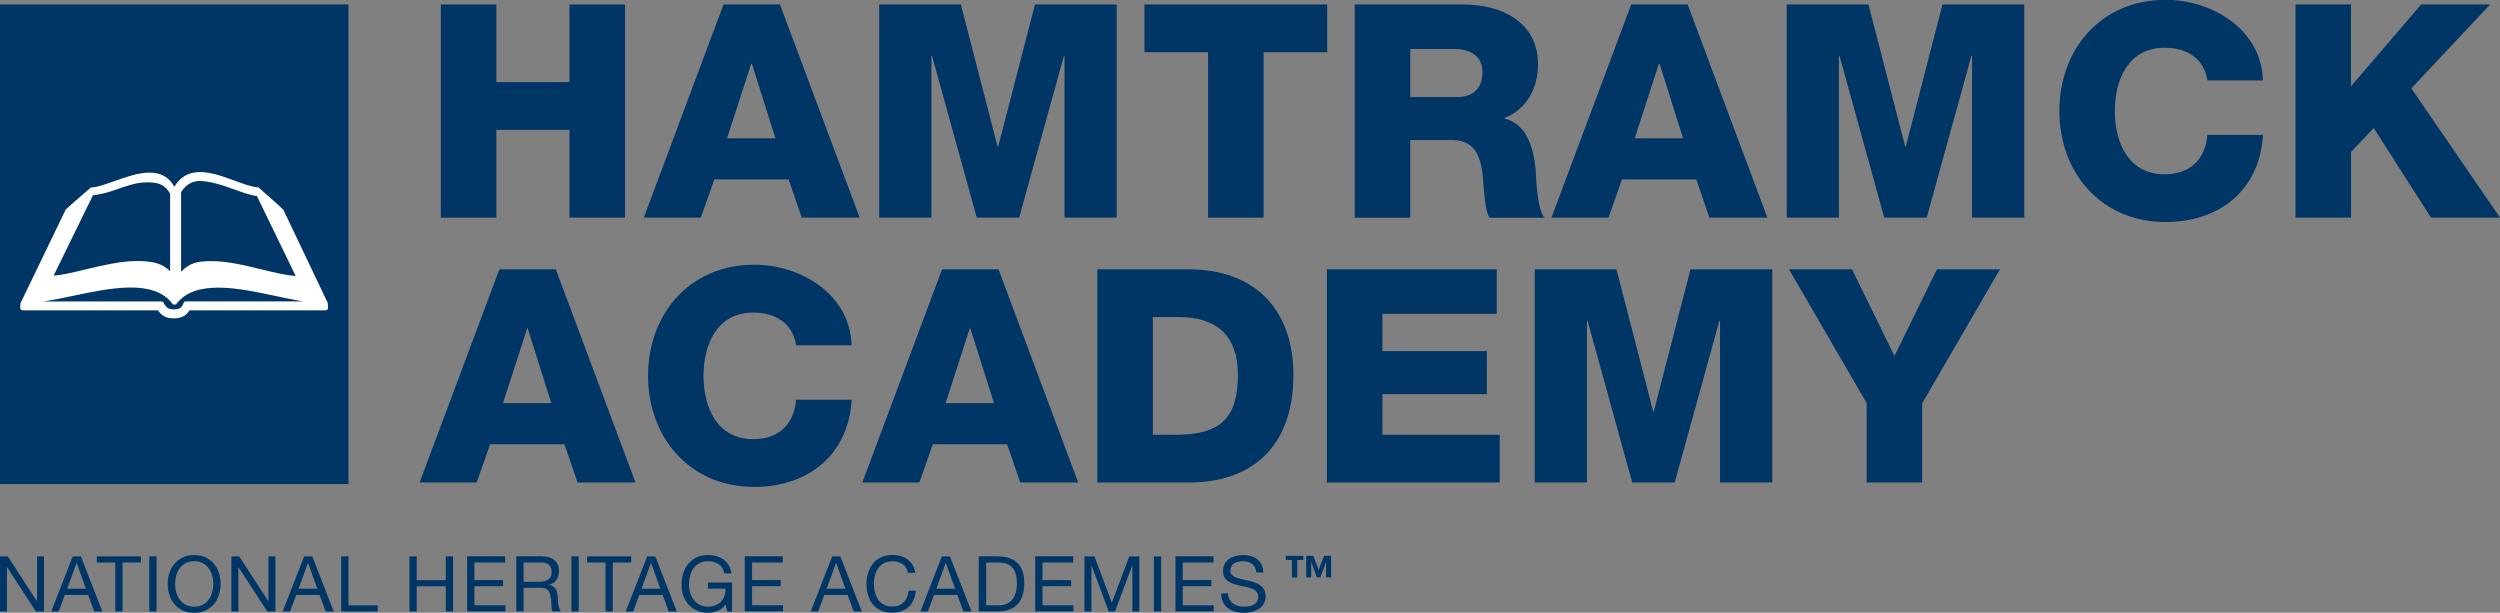 <?xml version="1.0" encoding="UTF-8"?><svg id="Layer_1" xmlns="http://www.w3.org/2000/svg" width="301.1" height="73.8" viewBox="0 0 301.1 73.8"><rect x="0" y="0" width="301.1" height="73.8" fill="#808080" stroke="none"/><defs><style>.cls-1{fill:#fff;}.cls-2{fill:#003665;}</style></defs><rect class="cls-2" y=".54" width="41.97" height="57.76"/><path class="cls-1" d="M22.38,36.3c-.15,0-.27.11-.3.26v.02c-.23.52-.49.68-1.17.68-.62,0-.85-.18-1.16-.7h0c-.03-.15-.15-.25-.3-.25H5.23c1.08-.16,2.28-.41,3.52-.67,4.56-.96,9.72-2.05,12.01.93l.09.11h.33l.09-.11c2.33-2.97,7.48-1.87,12.02-.9,1.13.24,2.21.47,3.22.63h-14.11ZM11.19,23.52c.76-.09,1.65-.28,2.64-.63,1.33-.47,2.59-.93,3.87-.93s2.12.19,2.79,1.37v9.34c-1.01-1-2.16-1.23-4.05-1.23s-4.2.54-6.15,1.01c-1.43.35-2.8.68-3.83.74l4.74-9.68ZM24,21.8c1.25-.01,2.84.51,4.14.99.99.36,2.03.73,2.8.82l4.67,9.62c-1.15-.06-2.59-.41-4.1-.78-2.01-.49-4.09-1-6.01-1s-2.69.28-3.69,1.28v-9.56s.65-1.35,2.19-1.37ZM39.47,36.47l-5.34-11.2c-.05-.11-3.01-2.71-3.01-2.71h-.13c-.74-.07-1.71-.42-2.73-.8-1.33-.49-2.83-1.04-4.17-1.04s-2.41.58-3.09,1.78c-.62-1.15-1.6-1.71-2.98-1.71s-2.89.55-4.26,1.03c-1.01.36-1.97.7-2.69.76h-.12s-2.99,2.57-3.04,2.67l-5.41,11.2c-.05.09-.07.51-.07.62,0,.17.14.31.3.31h16.3c.4.58.89.96,1.87.96.67,0,1.41-.12,1.92-.96h16.39c.17,0,.3-.14.3-.31"/><path class="cls-2" d="M53.09.54h6.69v9.35h8.81V.54h6.69v25.67h-6.69v-10.57h-8.81v10.57h-6.69V.54Z"/><path class="cls-2" d="M87.14.54h6.8l9.6,25.67h-6.98l-1.58-4.6h-8.95l-1.62,4.6h-6.87L87.14.54ZM87.57,16.65h5.82l-2.84-8.99h-.07l-2.91,8.99Z"/><path class="cls-2" d="M105.88.54h9.85l4.42,17.12h.07L124.65.54h9.85v25.67h-6.29V6.72h-.07l-5.39,19.49h-5.11l-5.39-19.49h-.07v19.49h-6.29V.54Z"/><path class="cls-2" d="M159.85,6.29h-7.66v19.92h-6.69V6.29h-7.66V.54h22.01v5.75Z"/><path class="cls-2" d="M163.16.54h13.09c4.53,0,8.99,2.05,8.99,7.23,0,2.77-1.33,5.39-4.03,6.44v.07c2.73.65,3.52,3.7,3.74,6.15.07,1.08.18,4.85,1.08,5.79h-6.62c-.58-.86-.68-3.38-.75-4.1-.18-2.59-.61-5.25-3.74-5.25h-5.07v9.35h-6.69V.54ZM169.85,11.69h5.61c2.01,0,3.09-1.08,3.09-3.02s-1.51-2.77-3.38-2.77h-5.32v5.79Z"/><path class="cls-2" d="M196.46.54h6.8l9.6,25.67h-6.98l-1.58-4.6h-8.95l-1.62,4.6h-6.87L196.46.54ZM196.89,16.65h5.82l-2.84-8.99h-.07l-2.91,8.99Z"/><path class="cls-2" d="M215.19.54h9.85l4.42,17.12h.07l4.42-17.12h9.85v25.67h-6.29V6.72h-.07l-5.39,19.49h-5.11l-5.39-19.49h-.07v19.49h-6.29V.54Z"/><path class="cls-2" d="M265.86,9.71c-.36-2.59-2.37-3.96-5.18-3.96-4.31,0-5.97,3.81-5.97,7.62s1.65,7.62,5.97,7.62c3.13,0,4.93-1.8,5.18-4.75h6.69c-.36,6.62-5.21,10.5-11.72,10.5-7.77,0-12.8-5.93-12.8-13.38s5.03-13.38,12.8-13.38c5.54,0,11.54,3.52,11.72,9.71h-6.69Z"/><path class="cls-2" d="M276.46.54h6.69v9.85l8.45-9.85h8.31l-9.49,10.1,10.68,15.57h-8.31l-6.9-10.79-2.73,2.88v7.91h-6.69V.54Z"/><path class="cls-2" d="M60.14,32.44h6.8l9.6,25.67h-6.98l-1.58-4.6h-8.95l-1.62,4.6h-6.87l9.6-25.67ZM60.57,48.55h5.83l-2.84-8.99h-.07l-2.91,8.99Z"/><path class="cls-2" d="M95.88,41.61c-.36-2.59-2.37-3.96-5.18-3.96-4.32,0-5.97,3.81-5.97,7.62s1.65,7.62,5.97,7.62c3.13,0,4.93-1.8,5.18-4.75h6.69c-.36,6.62-5.21,10.5-11.72,10.5-7.77,0-12.8-5.93-12.8-13.38s5.03-13.38,12.8-13.38c5.54,0,11.54,3.52,11.72,9.71h-6.69Z"/><path class="cls-2" d="M113.46,32.44h6.8l9.6,25.67h-6.98l-1.58-4.6h-8.95l-1.62,4.6h-6.87l9.6-25.67ZM113.89,48.55h5.82l-2.84-8.99h-.07l-2.91,8.99Z"/><path class="cls-2" d="M132.16,32.44h11.04c7.87,0,12.58,4.78,12.58,12.73,0,8.41-4.78,12.94-12.58,12.94h-11.04v-25.67ZM138.85,52.36h3.16c5.07-.11,7.08-2.09,7.08-7.23,0-4.67-2.52-6.94-7.08-6.94h-3.16v14.17Z"/><path class="cls-2" d="M159.81,32.44h20.46v5.36h-13.77v4.49h12.58v5.18h-12.58v4.89h14.13v5.75h-20.82v-25.67Z"/><path class="cls-2" d="M184.84,32.44h9.85l4.42,17.12h.07l4.42-17.12h9.85v25.67h-6.29v-19.49h-.07l-5.39,19.49h-5.11l-5.39-19.49h-.07v19.49h-6.29v-25.67Z"/><path class="cls-2" d="M231.51,48.55v9.56h-6.69v-9.56l-9.35-16.11h7.59l5.11,10.43,5.11-10.43h7.59l-9.35,16.11Z"/><path class="cls-2" d="M156.24,67.45v2.09h-.64v-2.09h-.74v-.5h2.11v.5h-.74ZM159.71,69.53v-1.83h-.01l-.67,1.83h-.43l-.67-1.83h-.01v1.83h-.6v-2.59h.85l.65,1.7.65-1.7h.85v2.59h-.6Z"/><path class="cls-2" d="M.94,67.01l3.5,5.39h.02v-5.39h.84v6.64h-.97l-3.47-5.33h-.02v5.33h-.84v-6.64h.94Z"/><path class="cls-2" d="M9.74,67.01l2.59,6.64h-.98l-.73-2h-2.81l-.74,2h-.9l2.59-6.64h.98ZM10.35,70.91l-1.11-3.1h-.02l-1.13,3.1h2.25Z"/><path class="cls-2" d="M11.66,67.75v-.74h5.31v.74h-2.21v5.9h-.88v-5.9h-2.21Z"/><path class="cls-2" d="M18.86,67.01v6.64h-.88v-6.64h.88Z"/><path class="cls-2" d="M20.4,69.02c.13-.42.33-.79.6-1.11.27-.32.6-.58,1-.77.4-.19.86-.29,1.39-.29s.99.1,1.39.29c.4.19.73.45.99.77.27.32.47.69.6,1.11.13.42.2.85.2,1.31s-.07.89-.2,1.31c-.13.42-.33.79-.6,1.11-.27.32-.6.58-.99.77-.4.19-.86.28-1.39.28s-.99-.09-1.39-.28-.73-.44-1-.77-.47-.69-.6-1.11c-.13-.42-.2-.85-.2-1.31s.07-.89.2-1.31ZM21.22,71.32c.09.33.22.62.41.88.19.26.42.47.72.63.29.16.64.24,1.04.24s.75-.08,1.04-.24c.29-.16.53-.37.72-.63.19-.26.32-.55.41-.88.09-.33.13-.66.13-.99s-.04-.67-.13-.99c-.09-.33-.22-.62-.41-.88-.19-.26-.43-.47-.72-.63-.29-.16-.64-.24-1.04-.24s-.75.08-1.04.24c-.29.16-.53.37-.72.63-.19.26-.32.55-.41.88s-.13.66-.13.99.04.67.13.99Z"/><path class="cls-2" d="M28.81,67.01l3.5,5.39h.02v-5.39h.84v6.64h-.97l-3.47-5.33h-.02v5.33h-.84v-6.64h.94Z"/><path class="cls-2" d="M37.61,67.01l2.59,6.64h-.98l-.73-2h-2.81l-.74,2h-.9l2.59-6.64h.98ZM38.22,70.91l-1.11-3.1h-.02l-1.13,3.1h2.25Z"/><path class="cls-2" d="M41.97,67.01v5.9h3.52v.74h-4.4v-6.64h.88Z"/><path class="cls-2" d="M50.19,67.01v2.86h3.5v-2.86h.88v6.64h-.88v-3.04h-3.5v3.04h-.88v-6.64h.88Z"/><path class="cls-2" d="M60.84,67.01v.74h-3.7v2.11h3.45v.74h-3.45v2.3h3.73v.74h-4.61v-6.64h4.59Z"/><path class="cls-2" d="M65.3,67.01c.63,0,1.13.15,1.48.46.36.31.54.73.54,1.27,0,.4-.09.76-.27,1.06-.18.3-.48.51-.88.62v.02c.19.04.35.1.47.19.12.09.22.19.29.31.07.12.12.26.16.4.03.15.06.3.08.47.01.16.02.33.03.49,0,.17.02.33.05.49.02.16.06.31.11.46.05.15.12.27.21.39h-.99c-.06-.07-.1-.16-.13-.28s-.04-.25-.04-.4c0-.15-.01-.3-.02-.47,0-.17-.02-.33-.06-.49-.02-.16-.06-.31-.09-.46s-.1-.27-.18-.38c-.08-.11-.19-.2-.32-.26s-.3-.1-.52-.1h-2.16v2.84h-.88v-6.64h3.13ZM65.49,70.02c.19-.03.35-.09.49-.18.14-.09.25-.21.33-.36s.13-.35.13-.59c0-.33-.09-.61-.28-.82-.19-.21-.49-.32-.9-.32h-2.2v2.32h1.84c.2,0,.4-.02.59-.05Z"/><path class="cls-2" d="M69.7,67.01v6.64h-.88v-6.64h.88Z"/><path class="cls-2" d="M70.71,67.75v-.74h5.31v.74h-2.21v5.9h-.88v-5.9h-2.21Z"/><path class="cls-2" d="M78.92,67.01l2.6,6.64h-.98l-.73-2h-2.81l-.74,2h-.9l2.59-6.64h.98ZM79.53,70.91l-1.11-3.1h-.02l-1.13,3.1h2.25Z"/><path class="cls-2" d="M86.4,73.57c-.38.15-.77.23-1.16.23-.5,0-.94-.09-1.33-.27s-.72-.43-1-.74c-.27-.31-.48-.67-.62-1.07-.14-.4-.21-.82-.21-1.26,0-.48.07-.94.2-1.38.13-.44.33-.82.6-1.15.26-.33.59-.59.99-.79.39-.2.85-.29,1.38-.29.36,0,.7.04,1.02.13.32.08.61.22.86.4.25.18.46.41.63.68s.29.61.35,1h-.88c-.04-.25-.12-.47-.24-.66-.12-.18-.26-.33-.44-.45s-.37-.21-.59-.27c-.22-.06-.45-.09-.7-.09-.4,0-.75.08-1.04.24s-.52.37-.71.64c-.18.26-.32.56-.4.9-.09.34-.13.68-.13,1.04s.05.68.15,1c.1.32.25.6.44.85.19.24.43.44.71.59s.61.22.98.22c.35,0,.65-.06.92-.17.27-.11.49-.27.67-.46s.32-.42.41-.69c.09-.26.13-.55.12-.85h-2.12v-.74h2.91v3.5h-.56l-.23-.83c-.26.35-.58.6-.97.75Z"/><path class="cls-2" d="M94.28,67.01v.74h-3.7v2.11h3.45v.74h-3.45v2.3h3.73v.74h-4.61v-6.64h4.59Z"/><path class="cls-2" d="M101.21,67.01l2.59,6.64h-.98l-.73-2h-2.81l-.74,2h-.9l2.59-6.64h.98ZM101.82,70.91l-1.11-3.1h-.02l-1.13,3.1h2.25Z"/><path class="cls-2" d="M108.7,67.95c-.34-.24-.74-.35-1.2-.35-.4,0-.74.07-1.02.22-.28.15-.51.35-.7.6s-.32.54-.4.86c-.09.32-.13.66-.13,1,0,.38.04.74.13,1.07.09.34.22.63.4.88.18.25.42.45.7.6s.63.22,1.02.22c.29,0,.55-.05.78-.14.23-.1.42-.23.59-.4.16-.17.29-.37.39-.61.09-.24.15-.49.17-.76h.88c-.09.84-.38,1.49-.87,1.95-.49.46-1.16.7-2.01.7-.51,0-.96-.09-1.35-.27-.38-.18-.7-.42-.96-.73-.25-.31-.45-.68-.57-1.1-.13-.42-.19-.87-.19-1.36s.07-.94.2-1.36.34-.8.6-1.11c.26-.32.59-.57.99-.75.39-.18.84-.27,1.35-.27.35,0,.68.05.99.14s.59.23.83.41c.24.18.44.4.6.67.16.27.27.58.32.93h-.88c-.1-.47-.32-.82-.66-1.06Z"/><path class="cls-2" d="M114.41,67.01l2.6,6.64h-.98l-.73-2h-2.81l-.74,2h-.9l2.59-6.64h.98ZM115.03,70.91l-1.11-3.1h-.02l-1.13,3.1h2.25Z"/><path class="cls-2" d="M120.17,67.01c1.02,0,1.81.26,2.36.78s.83,1.31.83,2.38c0,.56-.06,1.05-.19,1.48-.12.43-.32.79-.58,1.09-.26.29-.59.52-1,.67s-.88.23-1.43.23h-2.28v-6.64h2.28ZM120.25,72.91c.1,0,.22,0,.37-.02.15-.02.31-.05.47-.11.17-.06.33-.14.5-.26.16-.11.31-.26.44-.46s.24-.43.32-.72.13-.64.13-1.05-.04-.75-.12-1.07c-.08-.31-.2-.58-.38-.8-.18-.22-.4-.39-.68-.5-.28-.11-.62-.17-1.03-.17h-1.49v5.15h1.47Z"/><path class="cls-2" d="M129.26,67.01v.74h-3.7v2.11h3.45v.74h-3.45v2.3h3.73v.74h-4.61v-6.64h4.59Z"/><path class="cls-2" d="M131.82,67.01l2.09,5.58,2.1-5.58h1.21v6.64h-.84v-5.53h-.02l-2.07,5.53h-.75l-2.07-5.53h-.02v5.53h-.84v-6.64h1.21Z"/><path class="cls-2" d="M139.85,67.01v6.64h-.88v-6.64h.88Z"/><path class="cls-2" d="M146.15,67.01v.74h-3.7v2.11h3.45v.74h-3.45v2.3h3.73v.74h-4.61v-6.64h4.59Z"/><path class="cls-2" d="M150.81,67.92c-.29-.21-.67-.32-1.13-.32-.19,0-.37.02-.55.06-.18.04-.34.1-.48.19-.14.09-.25.2-.33.35s-.13.33-.13.54c0,.2.06.37.18.5s.28.23.48.31.43.15.68.2c.25.05.51.11.78.17.26.06.52.13.78.22.25.08.48.2.68.34.2.14.36.32.48.54.12.22.18.49.18.82,0,.35-.08.66-.24.91-.16.25-.36.46-.61.61s-.53.27-.83.34c-.31.07-.61.11-.92.11-.37,0-.72-.05-1.06-.14-.33-.09-.62-.23-.87-.42s-.45-.43-.6-.73c-.15-.29-.22-.64-.22-1.05h.84c0,.28.05.52.16.72s.25.37.43.5c.18.13.38.23.62.29.24.06.48.09.73.09.2,0,.4-.02.6-.06.2-.04.38-.1.54-.19.16-.09.29-.21.39-.37.1-.15.15-.35.15-.6,0-.23-.06-.42-.18-.56-.12-.14-.28-.26-.48-.35s-.43-.16-.68-.22c-.25-.06-.51-.11-.78-.17-.26-.06-.52-.13-.78-.2-.25-.08-.48-.18-.68-.31-.2-.13-.36-.29-.48-.49-.12-.2-.18-.45-.18-.76,0-.33.07-.62.2-.87.14-.24.32-.45.54-.6.23-.16.48-.28.77-.35.29-.08.58-.12.89-.12.34,0,.66.04.95.12.29.08.55.21.77.38.22.17.39.39.52.66.13.26.2.58.21.94h-.84c-.05-.48-.22-.82-.52-1.04Z"/></svg>